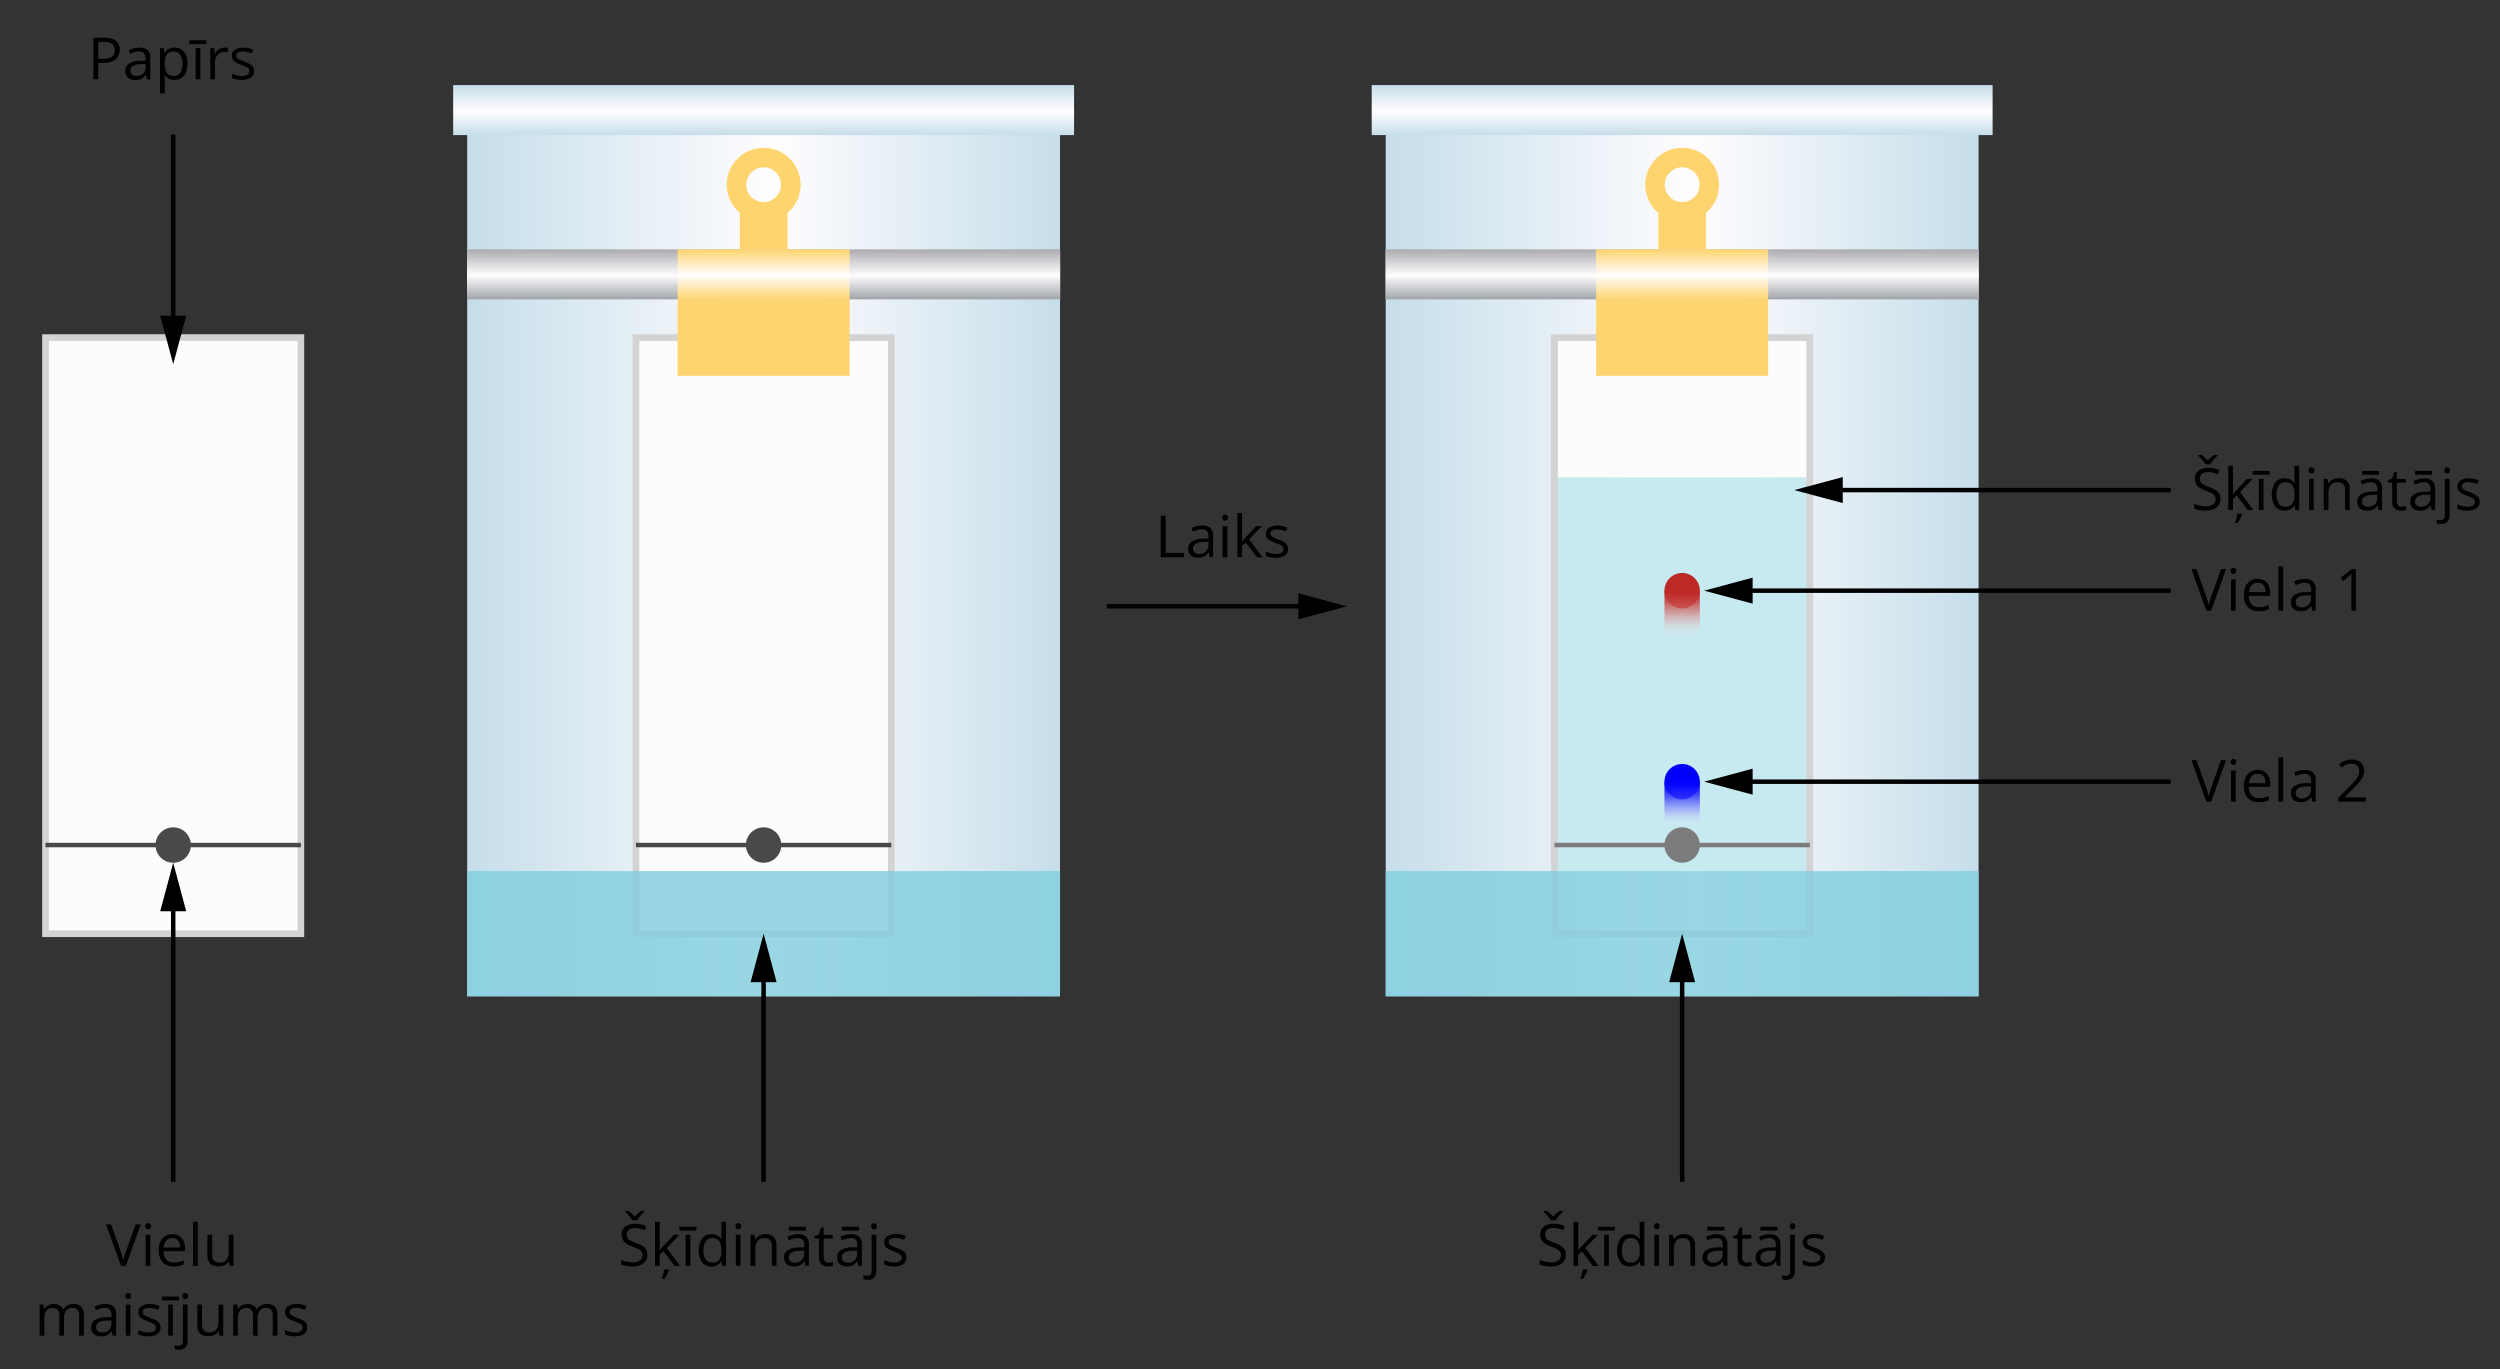 <svg xmlns="http://www.w3.org/2000/svg" xmlns:xlink="http://www.w3.org/1999/xlink" width="1825.866" height="1000" viewBox="0 0 1825.866 1000">
  <rect x="0" y="0" width="1825.866" height="1000" fill="#333333" stroke="none"/>
  <defs>
    <style>
      .a {
        fill: url(#a);
      }

      .b {
        fill: url(#b);
      }

      .c {
        fill: #fcfcfc;
      }

      .d {
        fill: url(#c);
      }

      .e {
        fill: url(#d);
      }

      .f, .n, .p, .v, .w {
        fill: none;
      }

      .f {
        stroke: #d3d3d3;
        stroke-width: 4.902px;
      }

      .f, .n, .p, .v {
        stroke-miterlimit: 10;
      }

      .g {
        fill: #80cddd;
        opacity: 0.8;
        isolation: isolate;
      }

      .h {
        fill: #fed46e;
      }

      .i {
        fill: url(#e);
      }

      .j {
        fill: url(#f);
      }

      .k {
        fill: url(#g);
      }

      .l {
        fill: #c7e9f0;
      }

      .m {
        fill: url(#h);
      }

      .n {
        stroke: #494949;
      }

      .n, .p, .v {
        stroke-width: 3.268px;
      }

      .o {
        fill: #494949;
      }

      .p {
        stroke: #7c7c7c;
      }

      .q {
        fill: #0001fb;
      }

      .r {
        fill: #bd2925;
      }

      .s {
        fill: #7c7c7c;
      }

      .t {
        fill: url(#i);
      }

      .u {
        fill: url(#j);
      }

      .v {
        stroke: #000;
      }
    </style>
    <linearGradient id="a" x1="341.209" y1="599.753" x2="774.183" y2="599.753" gradientTransform="matrix(1, 0, 0, -1, 0, 1002)" gradientUnits="userSpaceOnUse">
      <stop offset="0" stop-color="#c6deea"/>
      <stop offset="0.52" stop-color="#fffdff"/>
      <stop offset="1" stop-color="#c6deea"/>
    </linearGradient>
    <linearGradient id="b" x1="349.795" y1="1285.204" x2="386.315" y2="1285.204" gradientTransform="matrix(0, 1, 1, 0, -727.492, -287.638)" xlink:href="#a"/>
    <linearGradient id="c" x1="469.762" y1="1285.188" x2="506.282" y2="1285.188" gradientTransform="matrix(0, 1, 1, 0, -727.492, -287.638)" gradientUnits="userSpaceOnUse">
      <stop offset="0" stop-color="#ababaf"/>
      <stop offset="0.52" stop-color="#fffdff"/>
      <stop offset="1" stop-color="#a0a4a8"/>
    </linearGradient>
    <linearGradient id="d" x1="469.762" y1="1285.188" x2="506.282" y2="1285.188" gradientTransform="matrix(0, 1, 1, 0, -727.492, -287.638)" gradientUnits="userSpaceOnUse">
      <stop offset="0" stop-color="#fed46e"/>
      <stop offset="0.52" stop-color="#fffdff"/>
      <stop offset="1" stop-color="#fed46e"/>
    </linearGradient>
    <linearGradient id="e" x1="1012.059" y1="599.753" x2="1445.033" y2="599.753" xlink:href="#a"/>
    <linearGradient id="f" x1="349.779" y1="1956.054" x2="386.298" y2="1956.054" gradientTransform="matrix(0, 1, 1, 0, -727.492, -287.638)" xlink:href="#a"/>
    <linearGradient id="g" x1="469.752" y1="1956.038" x2="506.272" y2="1956.038" gradientTransform="matrix(0, 1, 1, 0, -727.492, -287.628)" xlink:href="#c"/>
    <linearGradient id="h" x1="469.752" y1="1956.038" x2="506.272" y2="1956.038" gradientTransform="matrix(0, 1, 1, 0, -727.492, -287.628)" xlink:href="#d"/>
    <linearGradient id="i" x1="1045.747" y1="957.516" x2="1079.145" y2="957.516" gradientTransform="matrix(0, 1, 1, 0, 271.038, -474.848)" gradientUnits="userSpaceOnUse">
      <stop offset="0" stop-color="#0001fb"/>
      <stop offset="0.09" stop-color="#0809fb" stop-opacity="0.97"/>
      <stop offset="0.22" stop-color="#1d1dfb" stop-opacity="0.89"/>
      <stop offset="0.38" stop-color="#3f40fc" stop-opacity="0.75"/>
      <stop offset="0.56" stop-color="#706ffd" stop-opacity="0.56"/>
      <stop offset="0.76" stop-color="#adacfe" stop-opacity="0.32"/>
      <stop offset="0.98" stop-color="#f7f5ff" stop-opacity="0.03"/>
      <stop offset="1" stop-color="#fffdff" stop-opacity="0"/>
    </linearGradient>
    <linearGradient id="j" x1="906.237" y1="957.516" x2="939.636" y2="957.516" gradientTransform="matrix(0, 1, 1, 0, 271.038, -474.848)" gradientUnits="userSpaceOnUse">
      <stop offset="0" stop-color="#bd2925"/>
      <stop offset="0.11" stop-color="#c0312e" stop-opacity="0.96"/>
      <stop offset="0.27" stop-color="#c74946" stop-opacity="0.85"/>
      <stop offset="0.46" stop-color="#d36f6d" stop-opacity="0.67"/>
      <stop offset="0.69" stop-color="#e3a4a4" stop-opacity="0.42"/>
      <stop offset="0.93" stop-color="#f8e7e9" stop-opacity="0.1"/>
      <stop offset="1" stop-color="#fffdff" stop-opacity="0"/>
    </linearGradient>
  </defs>
  <title>YCUZD_230920_5537_hromatogrāfijaAsset 1</title>
  <g>
    <rect class="a" x="341.209" y="76.846" width="432.974" height="650.801"/>
    <rect class="b" x="330.98" y="62.157" width="453.464" height="36.52"/>
    <rect class="c" x="464.461" y="246.569" width="186.487" height="435.359"/>
    <rect class="d" x="341.062" y="182.124" width="433.268" height="36.52"/>
    <rect class="e" x="494.886" y="182.124" width="125.621" height="36.52"/>
    <rect class="f" x="464.461" y="246.569" width="186.487" height="435.359"/>
    <rect class="g" x="341.209" y="636.193" width="432.974" height="91.471"/>
    <rect class="h" x="494.886" y="218.66" width="125.621" height="55.833"/>
    <path class="h" d="M557.7,107.958a26.944,26.944,0,0,0-17.369,47.532v26.634h34.836V155.49a26.944,26.944,0,0,0-17.385-47.532Zm0,39.64a12.7,12.7,0,1,1,12.7-12.7h0A12.7,12.7,0,0,1,557.7,147.6Z"/>
    <rect class="i" x="1012.059" y="76.846" width="432.974" height="650.801"/>
    <rect class="j" x="1001.83" y="62.141" width="453.464" height="36.52"/>
    <rect class="c" x="1135.294" y="246.569" width="186.487" height="102.157"/>
    <rect class="k" x="1011.912" y="182.124" width="433.268" height="36.52"/>
    <rect class="l" x="1135.294" y="348.725" width="186.487" height="287.467"/>
    <rect class="m" x="1165.735" y="182.124" width="125.621" height="36.52"/>
    <rect class="f" x="1135.294" y="246.569" width="186.487" height="435.359"/>
    <rect class="g" x="1012.059" y="636.193" width="432.974" height="91.471"/>
    <rect class="h" x="1165.735" y="218.66" width="125.621" height="55.833"/>
    <path class="h" d="M1228.546,107.958a26.944,26.944,0,0,0-17.37,47.532v26.634h34.739V155.49a26.928,26.928,0,0,0-17.369-47.532Zm0,39.64a12.7,12.7,0,1,1,12.7-12.7,12.7,12.7,0,0,1-12.7,12.7Z"/>
    <line class="n" x1="464.461" y1="617.173" x2="650.948" y2="617.173"/>
    <circle class="o" cx="557.696" cy="617.173" r="12.925"/>
    <rect class="c" x="33.252" y="246.569" width="186.487" height="435.359"/>
    <rect class="f" x="33.252" y="246.569" width="186.487" height="435.359"/>
    <line class="n" x1="33.252" y1="617.173" x2="219.755" y2="617.173"/>
    <circle class="o" cx="126.503" cy="617.173" r="12.925"/>
    <line class="p" x1="1135.294" y1="617.173" x2="1321.797" y2="617.173"/>
    <circle class="q" cx="1228.546" cy="570.899" r="12.925"/>
    <circle class="r" cx="1228.546" cy="431.389" r="12.925"/>
    <circle class="s" cx="1228.546" cy="617.173" r="12.925"/>
    <rect class="t" x="1215.637" y="570.899" width="25.833" height="33.399"/>
    <rect class="u" x="1215.637" y="431.389" width="25.833" height="33.399"/>
    <g>
      <line class="v" x1="126.503" y1="863.137" x2="126.503" y2="659.052"/>
      <polygon points="135.997 665.523 126.503 630.098 117.01 665.523 135.997 665.523"/>
    </g>
    <g>
      <line class="v" x1="557.696" y1="863.137" x2="557.696" y2="710.866"/>
      <polygon points="567.19 717.353 557.696 681.912 548.203 717.353 567.19 717.353"/>
    </g>
    <g>
      <line class="v" x1="126.503" y1="98.252" x2="126.503" y2="237.042"/>
      <polygon points="117.01 230.572 126.503 265.997 135.997 230.572 117.01 230.572"/>
    </g>
    <g>
      <line class="v" x1="808.382" y1="442.81" x2="954.739" y2="442.81"/>
      <polygon points="948.268 452.304 983.693 442.81 948.268 433.317 948.268 452.304"/>
    </g>
    <g>
      <line class="v" x1="1228.546" y1="863.137" x2="1228.546" y2="710.866"/>
      <polygon points="1238.039 717.353 1228.546 681.912 1219.052 717.353 1238.039 717.353"/>
    </g>
    <g>
      <line class="v" x1="1585.327" y1="357.925" x2="1339.379" y2="357.925"/>
      <polygon points="1345.85 348.431 1310.425 357.925 1345.85 367.418 1345.85 348.431"/>
    </g>
    <g>
      <path d="M102.778,894.216,91.9,924.542H88.35l-10.9-30.326h3.693l7.091,19.967c.278.817.54,1.634.768,2.3s.441,1.438.621,2.124.327,1.324.474,1.961c.131-.637.294-1.291.474-1.977s.392-1.389.621-2.141.506-1.5.784-2.32l7.059-19.918Z"/>
      <path d="M108.186,893.3a2.074,2.074,0,0,1,1.455.555,2.7,2.7,0,0,1,0,3.4,2.1,2.1,0,0,1-1.455.572,2.06,2.06,0,0,1-1.487-.572,2.747,2.747,0,0,1,0-3.4A2.043,2.043,0,0,1,108.186,893.3Zm1.634,8.513v22.728h-3.431V901.814Z"/>
      <path d="M125.9,901.389a9.144,9.144,0,0,1,4.9,1.291,8.324,8.324,0,0,1,3.268,3.6,12.434,12.434,0,0,1,1.094,5.408v2.141H119.444a8.862,8.862,0,0,0,1.994,6.111,7.011,7.011,0,0,0,5.425,2.091,16.8,16.8,0,0,0,3.856-.457,21.5,21.5,0,0,0,3.448-1.161v3.023a17.111,17.111,0,0,1-3.415,1.128,20.517,20.517,0,0,1-4,.343,11.582,11.582,0,0,1-5.7-1.34,9.064,9.064,0,0,1-3.791-3.922,13.636,13.636,0,0,1-1.34-6.356,15.246,15.246,0,0,1,1.226-6.356,9.439,9.439,0,0,1,3.48-4.134A9.609,9.609,0,0,1,125.9,901.389Zm0,2.827a5.688,5.688,0,0,0-4.4,1.8,8.446,8.446,0,0,0-1.944,5.049h11.977a10,10,0,0,0-.637-3.578,5.179,5.179,0,0,0-1.814-2.4,5.4,5.4,0,0,0-3.268-.866Z"/>
      <path d="M144.461,924.542H141V892.271h3.464Z"/>
      <path d="M170.49,901.814v22.728h-2.81l-.507-3.268h-.18a6.531,6.531,0,0,1-1.83,1.994,8.373,8.373,0,0,1-2.516,1.225,10.944,10.944,0,0,1-2.974.392,10.294,10.294,0,0,1-4.526-.866,5.783,5.783,0,0,1-2.745-2.7,10.316,10.316,0,0,1-.931-4.656V901.781h3.48v14.706a6.1,6.1,0,0,0,1.291,4.232,5.015,5.015,0,0,0,3.921,1.4,7.446,7.446,0,0,0,4.036-.948,5.489,5.489,0,0,0,2.174-2.81,13.712,13.712,0,0,0,.653-4.559V901.846Z"/>
      <path d="M53.627,952.369a7.551,7.551,0,0,1,5.654,1.961,8.773,8.773,0,0,1,1.912,6.291V975.49h-3.4V960.784a6.192,6.192,0,0,0-1.193-4.15,4.447,4.447,0,0,0-3.545-1.373,5.72,5.72,0,0,0-4.788,1.912,8.972,8.972,0,0,0-1.487,5.621v12.7H43.35V960.784a7.94,7.94,0,0,0-.523-3.072,3.84,3.84,0,0,0-1.634-1.846,5.108,5.108,0,0,0-2.631-.605,6.376,6.376,0,0,0-3.644.932,5.23,5.23,0,0,0-1.977,2.761,14.443,14.443,0,0,0-.6,4.526v12.01h-3.4v-22.7h2.778l.523,3.268h.179a6.783,6.783,0,0,1,1.732-1.993,6.978,6.978,0,0,1,2.321-1.209,8.713,8.713,0,0,1,2.728-.425,8.955,8.955,0,0,1,4.347.964A5.591,5.591,0,0,1,46.1,956.34h.18a7.18,7.18,0,0,1,3.071-2.941A9.623,9.623,0,0,1,53.627,952.369Z"/>
      <path d="M76.8,952.418a8.712,8.712,0,0,1,6.046,1.814,7.663,7.663,0,0,1,1.961,5.833V975.49H82.271l-.67-3.268h-.163a11.656,11.656,0,0,1-1.994,2.092,7.092,7.092,0,0,1-2.385,1.258,11.042,11.042,0,0,1-3.268.425,9.089,9.089,0,0,1-3.693-.719,5.7,5.7,0,0,1-2.516-2.206,6.846,6.846,0,0,1-.932-3.726,5.934,5.934,0,0,1,2.631-5.294,15.659,15.659,0,0,1,8.17-1.993l3.922-.163v-1.389a5.491,5.491,0,0,0-1.275-4.134,5.017,5.017,0,0,0-3.562-1.177,10.656,10.656,0,0,0-3.4.523,24.7,24.7,0,0,0-3.072,1.209L69,954.314a19.622,19.622,0,0,1,3.53-1.34A15.319,15.319,0,0,1,76.8,952.418Zm4.608,11.9-3.464.147a11.748,11.748,0,0,0-6,1.389,3.99,3.99,0,0,0-1.683,3.464,3.465,3.465,0,0,0,1.177,2.892,4.9,4.9,0,0,0,3.137.931,7.216,7.216,0,0,0,4.9-1.634,6.29,6.29,0,0,0,1.928-5.032Z"/>
      <path d="M93.644,944.281a2.077,2.077,0,0,1,1.454.556,2.157,2.157,0,0,1,.621,1.634,2.221,2.221,0,0,1-.621,1.715,2.158,2.158,0,0,1-1.454.556,2.121,2.121,0,0,1-1.487-.556,2.268,2.268,0,0,1-.588-1.715,2.2,2.2,0,0,1,.588-1.634A2.043,2.043,0,0,1,93.644,944.281Zm1.634,8.513v22.7H91.846v-22.7Z"/>
      <path d="M117.3,969.3a5.929,5.929,0,0,1-1.095,3.661,6.536,6.536,0,0,1-3.1,2.238,14.078,14.078,0,0,1-4.9.735,19.182,19.182,0,0,1-4.134-.375,11.682,11.682,0,0,1-3.04-1.046v-3.17a21.669,21.669,0,0,0,3.268,1.242,13.888,13.888,0,0,0,3.938.555,7.419,7.419,0,0,0,4.265-.947,3.006,3.006,0,0,0,1.34-2.6,2.665,2.665,0,0,0-.539-1.634,5.1,5.1,0,0,0-1.765-1.389,26.009,26.009,0,0,0-3.448-1.487,34.271,34.271,0,0,1-3.758-1.634,6.734,6.734,0,0,1-2.451-1.994,5.129,5.129,0,0,1-.866-3.071,5,5,0,0,1,2.337-4.429,10.917,10.917,0,0,1,6.127-1.552,17.117,17.117,0,0,1,3.856.409,17.825,17.825,0,0,1,3.268,1.094l-1.16,2.745a22.585,22.585,0,0,0-3.023-1.013,12.771,12.771,0,0,0-3.268-.408,7.036,7.036,0,0,0-3.66.784,2.418,2.418,0,0,0-1.274,2.157,2.6,2.6,0,0,0,.588,1.748,5.424,5.424,0,0,0,1.895,1.275c.883.408,2.027.882,3.448,1.421a28.882,28.882,0,0,1,3.693,1.634,6.971,6.971,0,0,1,2.4,2.043A5.228,5.228,0,0,1,117.3,969.3Z"/>
      <path d="M130.719,946.961v2.778H118.3v-2.778Zm-4.428,28.529h-3.448v-22.7h3.448Z"/>
      <path d="M130.833,985.735a10.025,10.025,0,0,1-1.846-.163,10.341,10.341,0,0,1-1.373-.359V982.4a8.9,8.9,0,0,0,1.308.327,8.314,8.314,0,0,0,1.487.114,3.267,3.267,0,0,0,2.287-.784,3.742,3.742,0,0,0,.866-2.859V952.794h3.448v26.324a8.635,8.635,0,0,1-.654,3.545,4.9,4.9,0,0,1-2.042,2.272A6.956,6.956,0,0,1,130.833,985.735Zm2.419-39.215a2.153,2.153,0,0,1,.6-1.634,2.046,2.046,0,0,1,1.471-.556,2.087,2.087,0,0,1,1.47.556,2.154,2.154,0,0,1,.6,1.634,2.223,2.223,0,0,1-.6,1.715,2.155,2.155,0,0,1-1.47.556,2.109,2.109,0,0,1-1.471-.556,2.223,2.223,0,0,1-.6-1.7Z"/>
      <path d="M163.072,952.794v22.7h-2.827l-.49-3.268h-.2a6.543,6.543,0,0,1-1.83,1.994,8.166,8.166,0,0,1-2.5,1.274,10.989,10.989,0,0,1-2.974.392,10.411,10.411,0,0,1-4.526-.866,5.927,5.927,0,0,1-2.745-2.7,10.314,10.314,0,0,1-.915-4.689V952.745h3.48v14.706a6.012,6.012,0,0,0,1.291,4.232,4.981,4.981,0,0,0,3.905,1.4,7.42,7.42,0,0,0,4.036-.948,5.319,5.319,0,0,0,2.173-2.81,13.694,13.694,0,0,0,.67-4.559V952.81Z"/>
      <path d="M195.033,952.369a7.583,7.583,0,0,1,5.67,1.961,8.772,8.772,0,0,1,1.911,6.291V975.49h-3.4V960.784a6.192,6.192,0,0,0-1.193-4.15,4.414,4.414,0,0,0-3.53-1.373,5.668,5.668,0,0,0-4.787,1.912,8.965,8.965,0,0,0-1.5,5.621v12.7h-3.415V960.784a7.615,7.615,0,0,0-.54-3.072,3.72,3.72,0,0,0-1.634-1.846,5.2,5.2,0,0,0-2.647-.605,6.352,6.352,0,0,0-3.627.932,5.141,5.141,0,0,0-1.977,2.761,14.391,14.391,0,0,0-.621,4.526v12.01h-3.448v-22.7H173.2l.522,3.268h.2a6.968,6.968,0,0,1,1.634-1.993,7.135,7.135,0,0,1,2.32-1.209,8.819,8.819,0,0,1,2.745-.425,9,9,0,0,1,4.346.964,5.617,5.617,0,0,1,2.533,2.941h.2a7.028,7.028,0,0,1,3.072-2.941A9.507,9.507,0,0,1,195.033,952.369Z"/>
      <path d="M224.379,969.3a6.036,6.036,0,0,1-1.078,3.661,6.544,6.544,0,0,1-3.121,2.238,14.1,14.1,0,0,1-4.821.735,19.032,19.032,0,0,1-4.117-.375,11.56,11.56,0,0,1-3.056-1.046v-3.17a22.3,22.3,0,0,0,3.268,1.242,13.96,13.96,0,0,0,3.938.555,7.48,7.48,0,0,0,4.281-.947,3.041,3.041,0,0,0,1.324-2.6,2.766,2.766,0,0,0-.523-1.634,5.328,5.328,0,0,0-1.781-1.389,26.066,26.066,0,0,0-3.448-1.487,37.226,37.226,0,0,1-3.758-1.634,6.726,6.726,0,0,1-2.451-1.994,5.129,5.129,0,0,1-.866-3.071,5,5,0,0,1,2.337-4.429,10.987,10.987,0,0,1,6.127-1.552,17,17,0,0,1,3.856.409,17.854,17.854,0,0,1,3.35,1.094l-1.16,2.745a23.25,23.25,0,0,0-3.007-1.013,12.9,12.9,0,0,0-3.268-.408,7.036,7.036,0,0,0-3.66.784,2.418,2.418,0,0,0-1.274,2.157,2.525,2.525,0,0,0,.6,1.748,5.3,5.3,0,0,0,1.9,1.275q1.29.621,3.431,1.421a27.951,27.951,0,0,1,3.693,1.634,6.825,6.825,0,0,1,2.4,2.043A5.233,5.233,0,0,1,224.379,969.3Z"/>
    </g>
    <g>
      <path d="M76.127,27.582q5.883,0,8.579,2.287a8.167,8.167,0,0,1,2.712,6.536,10.428,10.428,0,0,1-.637,3.66,7.747,7.747,0,0,1-2.042,3.056,9.8,9.8,0,0,1-3.71,2.075,17.981,17.981,0,0,1-5.6.752H71.732V57.876H68.2V27.582ZM75.8,30.588H71.732v12.37H75a16.371,16.371,0,0,0,4.9-.621,5.56,5.56,0,0,0,2.925-2.027,6.531,6.531,0,0,0,.964-3.725,5.344,5.344,0,0,0-1.928-4.51A9.939,9.939,0,0,0,75.8,30.588Z"/>
      <path d="M101.748,34.8a8.562,8.562,0,0,1,6.095,1.83,7.553,7.553,0,0,1,1.912,5.85V57.941h-2.516l-.654-3.268h-.163a12.756,12.756,0,0,1-1.994,2.075,7.2,7.2,0,0,1-2.4,1.275,11.456,11.456,0,0,1-3.268.425,8.785,8.785,0,0,1-3.676-.736,5.594,5.594,0,0,1-2.533-2.189A6.915,6.915,0,0,1,91.5,51.667a5.948,5.948,0,0,1,2.7-5.229,15.754,15.754,0,0,1,8.17-1.994l3.922-.163V42.892a5.445,5.445,0,0,0-1.258-4.117,5,5,0,0,0-3.464-1.193,11.2,11.2,0,0,0-3.415.523,23.047,23.047,0,0,0-3.072,1.225l-1.046-2.614a18.749,18.749,0,0,1,3.529-1.357A15.24,15.24,0,0,1,101.748,34.8Zm4.608,11.912-3.415.147a11.531,11.531,0,0,0-6,1.389A3.987,3.987,0,0,0,95.2,51.716a3.416,3.416,0,0,0,1.209,2.876,4.9,4.9,0,0,0,3.121.931,7.256,7.256,0,0,0,4.9-1.634,6.34,6.34,0,0,0,1.928-5.033Z"/>
      <path d="M127.533,34.755a8.529,8.529,0,0,1,6.781,2.925,13.2,13.2,0,0,1,2.532,8.807,16.189,16.189,0,0,1-1.16,6.536,8.688,8.688,0,0,1-3.268,3.987,9,9,0,0,1-4.9,1.356,9.382,9.382,0,0,1-3.17-.49,7.391,7.391,0,0,1-2.353-1.275,8.2,8.2,0,0,1-1.634-1.764h-.245c0,.539.1,1.192.147,1.944s.1,1.422.1,1.994v9.33h-3.513V35.18h2.844l.457,3.366h.163a9,9,0,0,1,1.634-1.912,6.977,6.977,0,0,1,2.337-1.356A9.32,9.32,0,0,1,127.533,34.755Zm-.605,2.908a7.1,7.1,0,0,0-3.807.915,5.2,5.2,0,0,0-2.108,2.729,14.225,14.225,0,0,0-.7,4.559v.654a16.353,16.353,0,0,0,.638,4.9,5.635,5.635,0,0,0,2.091,3.022,6.731,6.731,0,0,0,3.938,1.03,5.5,5.5,0,0,0,3.53-1.128A6.858,6.858,0,0,0,132.6,51.16a14.341,14.341,0,0,0,.7-4.706,11.442,11.442,0,0,0-1.634-6.389A5.363,5.363,0,0,0,126.928,37.663Z"/>
      <path d="M150.768,29.412V32.19H138.333V29.412Zm-4.477,28.5h-3.448V35.18h3.448Z"/>
      <path d="M163.889,34.755a8.657,8.657,0,0,1,1.438.082,11.375,11.375,0,0,1,1.323.2l-.425,3.268a8.83,8.83,0,0,0-1.241-.229,9.152,9.152,0,0,0-1.291-.1,6.21,6.21,0,0,0-4.706,2.14,7.221,7.221,0,0,0-1.438,2.37,9.409,9.409,0,0,0-.523,3.268V57.941H153.6V35.18h2.859l.409,4.183h.147a11.774,11.774,0,0,1,1.634-2.3,7.549,7.549,0,0,1,2.32-1.634A6.619,6.619,0,0,1,163.889,34.755Z"/>
      <path d="M185.637,51.683a5.928,5.928,0,0,1-1.095,3.66,6.429,6.429,0,0,1-3.1,2.239,14.155,14.155,0,0,1-4.9.751,20.123,20.123,0,0,1-4.134-.375,12,12,0,0,1-3.056-1.063v-3.17a20.769,20.769,0,0,0,3.268,1.242,13.925,13.925,0,0,0,3.938.556,7.419,7.419,0,0,0,4.265-.948,3.056,3.056,0,0,0,1.34-2.6,2.7,2.7,0,0,0-.539-1.634,5.474,5.474,0,0,0-1.765-1.389,28.551,28.551,0,0,0-3.448-1.487,32.732,32.732,0,0,1-3.774-1.634A6.813,6.813,0,0,1,170.2,43.84a5.1,5.1,0,0,1-.866-3.072,5,5,0,0,1,2.337-4.428,10.9,10.9,0,0,1,6.127-1.552,17.893,17.893,0,0,1,3.84.408,18.267,18.267,0,0,1,3.268,1.095l-1.16,2.761a18.523,18.523,0,0,0-3.007-1.013,12.782,12.782,0,0,0-3.268-.425,7.047,7.047,0,0,0-3.66.785,2.448,2.448,0,0,0-1.274,2.157,2.563,2.563,0,0,0,.588,1.748,5.7,5.7,0,0,0,1.895,1.291c.883.392,2.027.866,3.448,1.405a29.647,29.647,0,0,1,3.693,1.634,6.891,6.891,0,0,1,2.4,2.026A5.227,5.227,0,0,1,185.637,51.683Z"/>
    </g>
    <g>
      <path d="M472.745,916.471a7.7,7.7,0,0,1-1.34,4.591,8.165,8.165,0,0,1-3.742,2.892,14.684,14.684,0,0,1-5.67,1,29.493,29.493,0,0,1-3.268-.163,22.162,22.162,0,0,1-2.826-.474,12.113,12.113,0,0,1-2.255-.768v-3.382a26.842,26.842,0,0,0,3.791,1.192,20.016,20.016,0,0,0,4.689.556,10.657,10.657,0,0,0,3.856-.621,5.024,5.024,0,0,0,2.4-1.765,4.667,4.667,0,0,0,.817-2.761,4.584,4.584,0,0,0-.686-2.6,6.049,6.049,0,0,0-2.271-1.912,31.911,31.911,0,0,0-4.314-1.846,21.593,21.593,0,0,1-3.415-1.5,10.433,10.433,0,0,1-2.467-1.846,7.269,7.269,0,0,1-1.5-2.418,9.13,9.13,0,0,1-.506-3.121,6.938,6.938,0,0,1,1.242-4.167,7.758,7.758,0,0,1,3.415-2.647,12.752,12.752,0,0,1,5.032-.931,20.443,20.443,0,0,1,4.494.457,21.042,21.042,0,0,1,3.791,1.226l-1.111,3.023a22.563,22.563,0,0,0-3.464-1.128,15.431,15.431,0,0,0-3.791-.457,8.167,8.167,0,0,0-3.268.571,4.432,4.432,0,0,0-2.043,1.634,4.248,4.248,0,0,0-.7,2.468,4.9,4.9,0,0,0,.67,2.663,5.609,5.609,0,0,0,2.156,1.863,26.887,26.887,0,0,0,3.922,1.634,27.135,27.135,0,0,1,4.542,2.075,7.722,7.722,0,0,1,2.844,2.647A7.368,7.368,0,0,1,472.745,916.471ZM461.8,891.193a15.587,15.587,0,0,0-1.47-2.108c-.637-.752-1.275-1.5-1.945-2.238s-1.258-1.389-1.781-1.929V884.4h2.37a23.682,23.682,0,0,1,2.32,1.846,28.405,28.405,0,0,1,2.222,2.222c.752-.768,1.52-1.519,2.3-2.222a21.86,21.86,0,0,1,2.3-1.846h2.467v.522c-.539.54-1.16,1.177-1.846,1.929s-1.356,1.486-1.977,2.238a14.108,14.108,0,0,0-1.455,2.108Z"/>
      <path d="M481.83,892.271v18.775a13.836,13.836,0,0,1-.1,2.108h.147l1.275-1.634a14.988,14.988,0,0,1,1.421-1.634l7.549-8.04h4.036l-9.232,9.674,9.8,13.071h-4.15l-8.023-10.768-2.762,2.533v8.17h-3.415V892.271Zm6.732,34.869v.344a14.5,14.5,0,0,1-.719,1.977,26.187,26.187,0,0,1-1.16,2.353,17.057,17.057,0,0,1-1.422,2.124h-1.9v-.49a19.307,19.307,0,0,0,.686-1.847c.229-.751.458-1.536.67-2.336a17.647,17.647,0,0,0,.409-2.124Z"/>
      <path d="M508.66,895.98v2.713H496.225v-2.778Zm-4.493,28.562h-3.432V901.814h3.432Z"/>
      <path d="M519.608,924.951a8.53,8.53,0,0,1-6.83-2.941,16.535,16.535,0,0,1,0-17.615,8.543,8.543,0,0,1,6.846-3.006,9.6,9.6,0,0,1,3.154.474,7.628,7.628,0,0,1,3.954,3.088h.261c0-.425-.114-1.013-.179-1.748a16.75,16.75,0,0,1,0-1.831v-9.1h3.447v32.271h-2.777l-.523-3.268h-.147a8.154,8.154,0,0,1-1.634,1.847,7.305,7.305,0,0,1-2.353,1.307A9.43,9.43,0,0,1,519.608,924.951Zm.539-2.859a5.965,5.965,0,0,0,5.163-2.076,10.34,10.34,0,0,0,1.52-6.16v-.621a12.768,12.768,0,0,0-1.438-6.65,5.687,5.687,0,0,0-5.245-2.337,5.3,5.3,0,0,0-4.755,2.451,12.152,12.152,0,0,0-1.634,6.634,11.342,11.342,0,0,0,1.634,6.536,5.345,5.345,0,0,0,4.69,2.223Z"/>
      <path d="M539.216,893.3a2.072,2.072,0,0,1,1.454.555,2.631,2.631,0,0,1,0,3.4,2.1,2.1,0,0,1-1.454.572,2.059,2.059,0,0,1-1.487-.572,2.745,2.745,0,0,1,0-3.4A2.04,2.04,0,0,1,539.216,893.3Zm1.634,8.513v22.728h-3.432V901.814Z"/>
      <path d="M558.938,901.389a8.562,8.562,0,0,1,6.111,1.977,8.448,8.448,0,0,1,2.075,6.356v14.821h-3.4V909.951a6.111,6.111,0,0,0-1.29-4.248,5.176,5.176,0,0,0-3.971-1.4,6.058,6.058,0,0,0-5.31,2.14,10.467,10.467,0,0,0-1.536,6.193v11.912H548.17V901.814h2.778l.523,3.268h.179a7.289,7.289,0,0,1,1.847-2.026,8.406,8.406,0,0,1,2.516-1.242A10.128,10.128,0,0,1,558.938,901.389Z"/>
      <path d="M582.729,901.438a8.643,8.643,0,0,1,6.029,1.814,7.614,7.614,0,0,1,1.977,5.833v15.457h-2.5l-.653-3.366h-.164a12.224,12.224,0,0,1-1.993,2.092,7.19,7.19,0,0,1-2.4,1.258,10.881,10.881,0,0,1-3.268.425,9.051,9.051,0,0,1-3.677-.719,5.826,5.826,0,0,1-2.532-2.206,6.986,6.986,0,0,1-.915-3.725,5.931,5.931,0,0,1,2.7-5.229,15.586,15.586,0,0,1,8.17-1.993l3.921-.164v-1.389a5.487,5.487,0,0,0-1.258-4.134,5.032,5.032,0,0,0-3.562-1.176,10.758,10.758,0,0,0-3.415.523,24.172,24.172,0,0,0-3.056,1.209l-1.062-2.614a18.656,18.656,0,0,1,3.53-1.34A15.238,15.238,0,0,1,582.729,901.438Zm4.608,11.895-3.464.147a11.706,11.706,0,0,0-6,1.389,4,4,0,0,0-1.749,3.464,3.437,3.437,0,0,0,1.193,2.893,4.9,4.9,0,0,0,3.121.931,7.256,7.256,0,0,0,4.9-1.634,6.291,6.291,0,0,0,1.928-5.033Zm1.241-17.353v2.713H576.16v-2.778Z"/>
      <path d="M605.18,922.14a10.482,10.482,0,0,0,1.732-.147,7.205,7.205,0,0,0,1.454-.359v2.68a7.294,7.294,0,0,1-1.634.457,11.452,11.452,0,0,1-2.091.18,8.43,8.43,0,0,1-3.268-.621,4.974,4.974,0,0,1-2.353-2.157,8.34,8.34,0,0,1-.883-4.183V904.51h-3.268v-1.634l3.268-1.356,1.373-4.9h2.075V901.9h6.65v2.7h-6.65v13.366a4.557,4.557,0,0,0,.98,3.268A3.432,3.432,0,0,0,605.18,922.14Z"/>
      <path d="M621.487,901.438a8.659,8.659,0,0,1,6.029,1.814,7.661,7.661,0,0,1,1.977,5.833v15.457h-2.516l-.67-3.366h-.163a11.687,11.687,0,0,1-1.961,2.027,7.087,7.087,0,0,1-2.386,1.258,11.034,11.034,0,0,1-3.268.425,8.96,8.96,0,0,1-3.676-.719,5.66,5.66,0,0,1-2.533-2.206,6.854,6.854,0,0,1-.931-3.726,5.929,5.929,0,0,1,2.7-5.228,15.651,15.651,0,0,1,8.17-1.994l3.921-.163v-1.389a5.488,5.488,0,0,0-1.274-4.134,5.019,5.019,0,0,0-3.562-1.177,10.656,10.656,0,0,0-3.4.523,24.7,24.7,0,0,0-3.072,1.209l-1.062-2.614a19.622,19.622,0,0,1,3.53-1.34A15.323,15.323,0,0,1,621.487,901.438Zm4.591,11.895-3.464.147a11.788,11.788,0,0,0-6,1.389,3.987,3.987,0,0,0-1.732,3.464,3.462,3.462,0,0,0,1.176,2.893,4.906,4.906,0,0,0,3.137.931,7.226,7.226,0,0,0,4.9-1.634,6.291,6.291,0,0,0,1.928-5.033Zm1.259-17.353v2.713H614.9v-2.778Z"/>
      <path d="M633.84,934.755a10.131,10.131,0,0,1-1.847-.163,10.486,10.486,0,0,1-1.372-.36v-2.859a9.6,9.6,0,0,0,1.307.326,8.414,8.414,0,0,0,1.5.115,3.268,3.268,0,0,0,2.272-.785,3.742,3.742,0,0,0,.882-2.859V901.814h3.431v26.291a8.634,8.634,0,0,1-.653,3.545,4.771,4.771,0,0,1-2.043,2.272A6.868,6.868,0,0,1,633.84,934.755Zm2.434-39.216a2.207,2.207,0,0,1,.589-1.634,2.04,2.04,0,0,1,1.487-.555,2.072,2.072,0,0,1,1.454.555,2.631,2.631,0,0,1,0,3.4,2.1,2.1,0,0,1-1.454.572,2.063,2.063,0,0,1-1.487-.572,2.209,2.209,0,0,1-.589-1.748Z"/>
      <path d="M662.01,918.3a6.027,6.027,0,0,1-1.079,3.66,6.526,6.526,0,0,1-3.121,2.238,14.094,14.094,0,0,1-4.82.736,19.252,19.252,0,0,1-4.134-.376,11.614,11.614,0,0,1-3.039-1.046v-3.268a19.9,19.9,0,0,0,3.268,1.258,13.987,13.987,0,0,0,3.938.556,7.517,7.517,0,0,0,4.281-.948,3.036,3.036,0,0,0,1.323-2.6,2.661,2.661,0,0,0-.539-1.634,5.1,5.1,0,0,0-1.764-1.389A26.391,26.391,0,0,0,652.876,914a33.81,33.81,0,0,1-3.758-1.634,6.723,6.723,0,0,1-2.451-1.993,5.126,5.126,0,0,1-.866-3.072,5,5,0,0,1,2.336-4.428,10.916,10.916,0,0,1,6.128-1.634,17.065,17.065,0,0,1,3.856.408,17.93,17.93,0,0,1,3.35,1.1l-1.161,2.745a23.185,23.185,0,0,0-3.006-1.013,12.962,12.962,0,0,0-3.268-.408,7.036,7.036,0,0,0-3.66.784,2.421,2.421,0,0,0-1.275,2.157,2.6,2.6,0,0,0,.589,1.748,5.438,5.438,0,0,0,1.895,1.275c.882.408,2.026.882,3.448,1.421a29.006,29.006,0,0,1,3.693,1.634,6.813,6.813,0,0,1,2.4,2.043A5.194,5.194,0,0,1,662.01,918.3Z"/>
    </g>
    <g>
      <path d="M847.745,406.977V376.65h3.562v27.174h13.464v3.153Z"/>
      <path d="M877.892,383.856a8.677,8.677,0,0,1,6.095,1.765,7.663,7.663,0,0,1,1.961,5.833v15.458h-2.5l-.67-3.366h-.164a12.216,12.216,0,0,1-1.993,2.091,7.069,7.069,0,0,1-2.386,1.258,11.563,11.563,0,0,1-3.268.425,8.928,8.928,0,0,1-3.676-.719,5.654,5.654,0,0,1-2.533-2.206,6.851,6.851,0,0,1-.931-3.725,5.931,5.931,0,0,1,2.7-5.229,15.657,15.657,0,0,1,8.17-1.993l3.922-.164V391.9a5.463,5.463,0,0,0-1.275-4.134,5.018,5.018,0,0,0-3.562-1.176,11.13,11.13,0,0,0-3.4.506,22.3,22.3,0,0,0-3.072,1.226l-1.062-2.614a19.547,19.547,0,0,1,3.53-1.34A15.292,15.292,0,0,1,877.892,383.856Zm4.608,11.912-3.464.147a11.748,11.748,0,0,0-6,1.389,3.987,3.987,0,0,0-1.732,3.464,3.483,3.483,0,0,0,1.242,2.827,4.906,4.906,0,0,0,3.137.931,7.3,7.3,0,0,0,4.9-1.634,6.338,6.338,0,0,0,1.928-5.049Z"/>
      <path d="M894.771,375.817a2.142,2.142,0,0,1,1.454.539,2.22,2.22,0,0,1,.621,1.716,2.189,2.189,0,0,1-.621,1.634,2.092,2.092,0,0,1-1.454.572,2.064,2.064,0,0,1-1.487-.572,2.236,2.236,0,0,1-.588-1.634,2.27,2.27,0,0,1,.588-1.716A2.108,2.108,0,0,1,894.771,375.817Zm1.634,8.5v22.745h-3.431V384.232Z"/>
      <path d="M907.14,374.69v18.79a11.9,11.9,0,0,1-.114,2.108h.147l1.275-1.634a20.272,20.272,0,0,1,1.421-1.634l7.549-8.055h4.053l-9.151,9.706,9.8,13.071h-4.15l-8.039-10.767-2.795,2.418v8.17h-3.415V374.69Z"/>
      <path d="M940.752,400.752a6.069,6.069,0,0,1-1.079,3.66,6.532,6.532,0,0,1-3.121,2.222,13.716,13.716,0,0,1-4.82.752,20.342,20.342,0,0,1-4.134-.376,11.664,11.664,0,0,1-3.039-1.062v-3.17a18.7,18.7,0,0,0,3.268,1.242,13.956,13.956,0,0,0,3.938.572,7.4,7.4,0,0,0,4.264-.965,3.005,3.005,0,0,0,1.34-2.581,2.659,2.659,0,0,0-.539-1.634,5.1,5.1,0,0,0-1.765-1.389,26.053,26.053,0,0,0-3.447-1.487,37.471,37.471,0,0,1-3.759-1.634,6.768,6.768,0,0,1-2.451-2.01,5.54,5.54,0,0,1,1.471-7.5,10.914,10.914,0,0,1,6.128-1.536,17.13,17.13,0,0,1,3.856.409,17.818,17.818,0,0,1,3.349,1.078l-1.16,2.762a22.443,22.443,0,0,0-3.023-1.013,12.728,12.728,0,0,0-3.268-.409,7.046,7.046,0,0,0-3.66.784,2.418,2.418,0,0,0-1.274,2.157,2.529,2.529,0,0,0,.588,1.732,5.448,5.448,0,0,0,1.895,1.291c.883.409,2.026.866,3.448,1.422a28.605,28.605,0,0,1,3.693,1.634,6.8,6.8,0,0,1,2.4,2.042A5.2,5.2,0,0,1,940.752,400.752Z"/>
    </g>
    <g>
      <path d="M1143.6,916.471a7.7,7.7,0,0,1-1.34,4.591,8.267,8.267,0,0,1-3.742,2.892,14.691,14.691,0,0,1-5.67,1,29.493,29.493,0,0,1-3.268-.163,22.177,22.177,0,0,1-2.827-.474,12.1,12.1,0,0,1-2.254-.768v-3.382a26.319,26.319,0,0,0,3.79,1.192,20.024,20.024,0,0,0,4.69.556,10.657,10.657,0,0,0,3.856-.621,5.117,5.117,0,0,0,2.4-1.765,4.674,4.674,0,0,0,.817-2.761,4.584,4.584,0,0,0-.686-2.6,6.057,6.057,0,0,0-2.271-1.912,32.252,32.252,0,0,0-4.331-1.846,22.056,22.056,0,0,1-3.4-1.5,10.459,10.459,0,0,1-2.468-1.846,7.267,7.267,0,0,1-1.5-2.418,8.73,8.73,0,0,1-.506-3.121,6.944,6.944,0,0,1,1.241-4.167,7.761,7.761,0,0,1,3.416-2.647,12.752,12.752,0,0,1,5.032-.931,19.99,19.99,0,0,1,8.268,1.634l-1.1,3.023a22.752,22.752,0,0,0-3.48-1.128,15.243,15.243,0,0,0-3.774-.458,8.185,8.185,0,0,0-3.268.572,4.432,4.432,0,0,0-2.043,1.634,4.262,4.262,0,0,0-.719,2.468,4.9,4.9,0,0,0,.686,2.663,5.619,5.619,0,0,0,2.157,1.863,26.258,26.258,0,0,0,3.922,1.634,27.739,27.739,0,0,1,4.542,2.075,7.978,7.978,0,0,1,2.844,2.647A7.372,7.372,0,0,1,1143.6,916.471Zm-10.948-25.278a14.54,14.54,0,0,0-1.487-2.108c-.621-.752-1.258-1.5-1.928-2.238s-1.274-1.389-1.781-1.929V884.4h2.369a21.758,21.758,0,0,1,2.3,1.846,26.228,26.228,0,0,1,2.239,2.222c.751-.768,1.519-1.519,2.3-2.222a21.849,21.849,0,0,1,2.3-1.846h2.451v.522c-.539.54-1.16,1.177-1.846,1.929s-1.356,1.486-1.977,2.238a14.028,14.028,0,0,0-1.454,2.108Z"/>
      <path d="M1152.68,892.271v18.775a13.836,13.836,0,0,1-.1,2.108h.147L1154,911.52a15.088,15.088,0,0,1,1.422-1.634l7.549-8.04h4.036l-9.134,9.706,9.8,13.072H1163.4l-8.023-10.768-2.762,2.533v8.17h-3.431V892.271Zm6.748,34.87v.343a14.5,14.5,0,0,1-.719,1.977,26.055,26.055,0,0,1-1.16,2.353,17.057,17.057,0,0,1-1.422,2.124h-1.895v-.49a15.9,15.9,0,0,0,.67-1.847c.245-.751.474-1.536.686-2.336a17.647,17.647,0,0,0,.409-2.124Z"/>
      <path d="M1179.493,895.98v2.713h-12.418v-2.778Zm-4.477,28.562h-3.447V901.814H1175Z"/>
      <path d="M1190.392,924.951a8.516,8.516,0,0,1-6.83-2.941,16.44,16.44,0,0,1,0-17.615,8.53,8.53,0,0,1,6.847-3.006,9.7,9.7,0,0,1,3.153.474,7.624,7.624,0,0,1,3.954,3.088h.245c0-.425-.1-1.013-.163-1.748s-.082-1.357-.082-1.831v-9.1h3.464v32.271H1198.2l-.523-3.268h-.147a8.154,8.154,0,0,1-1.634,1.847,7.305,7.305,0,0,1-2.353,1.307A9.433,9.433,0,0,1,1190.392,924.951Zm.539-2.859a5.966,5.966,0,0,0,5.164-2.076,10.339,10.339,0,0,0,1.519-6.16v-.621a12.592,12.592,0,0,0-1.454-6.65,5.638,5.638,0,0,0-5.229-2.337,5.279,5.279,0,0,0-4.755,2.451,12.169,12.169,0,0,0-1.634,6.634,11.342,11.342,0,0,0,1.634,6.536,5.345,5.345,0,0,0,4.755,2.223Z"/>
      <path d="M1210.049,893.3a2.1,2.1,0,0,1,1.471.555,2.7,2.7,0,0,1,0,3.4,2.108,2.108,0,0,1-1.471.572,2.044,2.044,0,0,1-1.471-.572,2.747,2.747,0,0,1,0-3.4A2.041,2.041,0,0,1,1210.049,893.3Zm1.634,8.513v22.728h-3.431V901.814Z"/>
      <path d="M1229.788,901.389a8.563,8.563,0,0,1,6.111,1.977,8.448,8.448,0,0,1,2.075,6.356v14.821h-3.4V909.951a6.106,6.106,0,0,0-1.291-4.248,5.173,5.173,0,0,0-3.97-1.4,6.061,6.061,0,0,0-5.311,2.14,10.482,10.482,0,0,0-1.536,6.193v11.912h-3.513V901.814h2.778l.523,3.268h.18a7.045,7.045,0,0,1,1.846-2.026,8.406,8.406,0,0,1,2.516-1.242A10.03,10.03,0,0,1,1229.788,901.389Z"/>
      <path d="M1253.578,901.438a8.644,8.644,0,0,1,6.03,1.814,7.614,7.614,0,0,1,1.977,5.833v15.457h-2.516l-.654-3.366h-.163a12.23,12.23,0,0,1-1.994,2.092,7.171,7.171,0,0,1-2.4,1.258,10.872,10.872,0,0,1-3.268.425,9.046,9.046,0,0,1-3.676-.719,5.734,5.734,0,0,1-2.533-2.206,6.846,6.846,0,0,1-.915-3.725,5.932,5.932,0,0,1,2.7-5.229,15.589,15.589,0,0,1,8.17-1.994l3.922-.163v-1.389a5.559,5.559,0,0,0-1.258-4.134,5.071,5.071,0,0,0-3.563-1.176,10.73,10.73,0,0,0-3.415.523,25.467,25.467,0,0,0-3.072,1.209l-1.045-2.615a18.711,18.711,0,0,1,3.529-1.339A15.2,15.2,0,0,1,1253.578,901.438Zm4.592,11.961-3.464.147a11.7,11.7,0,0,0-6,1.389,4,4,0,0,0-1.748,3.464,3.429,3.429,0,0,0,1.193,2.892,4.894,4.894,0,0,0,3.12.931,7.249,7.249,0,0,0,4.9-1.634,6.34,6.34,0,0,0,1.929-5.032Zm1.242-17.353v2.647h-12.418v-2.778Z"/>
      <path d="M1276.029,922.14a10.464,10.464,0,0,0,1.732-.147,7.215,7.215,0,0,0,1.455-.359v2.68a7.6,7.6,0,0,1-1.634.457,11.471,11.471,0,0,1-2.092.18,8.434,8.434,0,0,1-3.268-.621,4.983,4.983,0,0,1-2.353-2.157,8.328,8.328,0,0,1-.882-4.183V904.51h-3.268v-1.634l3.268-1.356,1.373-4.9h2.075V901.9h6.65v2.7h-6.65v13.366a4.557,4.557,0,0,0,.98,3.268A3.43,3.43,0,0,0,1276.029,922.14Z"/>
      <path d="M1292.32,901.438a8.7,8.7,0,0,1,6.046,1.814,7.663,7.663,0,0,1,1.961,5.833v15.457h-2.5l-.67-3.366h-.163a11.657,11.657,0,0,1-1.994,2.092,7.092,7.092,0,0,1-2.385,1.258,11.01,11.01,0,0,1-3.268.425,9.072,9.072,0,0,1-3.693-.719,5.7,5.7,0,0,1-2.517-2.206,6.851,6.851,0,0,1-.931-3.725,5.931,5.931,0,0,1,2.7-5.229,15.65,15.65,0,0,1,8.17-1.993l3.922-.164v-1.389a5.49,5.49,0,0,0-1.275-4.134,5.016,5.016,0,0,0-3.562-1.176,10.628,10.628,0,0,0-3.4.523,24.391,24.391,0,0,0-3.072,1.209l-1.062-2.614a19.547,19.547,0,0,1,3.53-1.34A15.312,15.312,0,0,1,1292.32,901.438Zm4.608,11.895-3.464.147a11.759,11.759,0,0,0-6,1.389,3.987,3.987,0,0,0-1.732,3.464,3.466,3.466,0,0,0,1.177,2.893,4.9,4.9,0,0,0,3.137.931,7.228,7.228,0,0,0,4.9-1.634,6.291,6.291,0,0,0,1.928-5.033Zm1.242-17.353v2.713h-12.418v-2.778Z"/>
      <path d="M1304.689,934.755a10.112,10.112,0,0,1-1.846-.163,10.5,10.5,0,0,1-1.373-.36v-2.859a9.029,9.029,0,0,0,1.308.326,8.4,8.4,0,0,0,1.5.115,3.268,3.268,0,0,0,2.271-.785,3.738,3.738,0,0,0,.882-2.859V901.814h3.432v26.291a8.635,8.635,0,0,1-.654,3.545,4.769,4.769,0,0,1-2.042,2.272A6.9,6.9,0,0,1,1304.689,934.755Zm2.435-39.216a2.21,2.21,0,0,1,.588-1.634,2.043,2.043,0,0,1,1.487-.555,2.07,2.07,0,0,1,1.454.555,2.629,2.629,0,0,1,0,3.4,2.092,2.092,0,0,1-1.454.572,2.064,2.064,0,0,1-1.487-.572,2.2,2.2,0,0,1-.522-1.748Z"/>
      <path d="M1332.86,918.3a5.941,5.941,0,0,1-1.095,3.66,6.537,6.537,0,0,1-3.105,2.238,14.17,14.17,0,0,1-4.82.736,19.246,19.246,0,0,1-4.134-.376,11.589,11.589,0,0,1-3.039-1.046v-3.268a19.9,19.9,0,0,0,3.268,1.258,13.913,13.913,0,0,0,3.937.556,7.419,7.419,0,0,0,4.265-.948,3.005,3.005,0,0,0,1.34-2.6,2.667,2.667,0,0,0-.539-1.634,5.108,5.108,0,0,0-1.765-1.389,26.275,26.275,0,0,0-3.448-1.487,33.891,33.891,0,0,1-3.758-1.634,6.74,6.74,0,0,1-2.451-1.993,5.132,5.132,0,0,1-.866-3.072,5,5,0,0,1,2.337-4.428,10.913,10.913,0,0,1,6.127-1.634,17.174,17.174,0,0,1,3.856.408,17.9,17.9,0,0,1,3.268,1.1l-1.16,2.745a22.585,22.585,0,0,0-3.023-1.013,12.727,12.727,0,0,0-3.268-.408,7.036,7.036,0,0,0-3.66.784,2.418,2.418,0,0,0-1.274,2.157,2.6,2.6,0,0,0,.588,1.748,5.438,5.438,0,0,0,1.895,1.275c.883.408,2.026.882,3.448,1.421a28.882,28.882,0,0,1,3.693,1.634,6.971,6.971,0,0,1,2.4,2.043A5.2,5.2,0,0,1,1332.86,918.3Z"/>
    </g>
    <g>
      <path d="M1621.732,364.379a7.846,7.846,0,0,1-1.34,4.592,8.5,8.5,0,0,1-3.742,2.892,14.7,14.7,0,0,1-5.67,1,21.208,21.208,0,0,1-3.268-.163,22,22,0,0,1-2.826-.49,11.089,11.089,0,0,1-2.255-.768v-3.366a28.541,28.541,0,0,0,3.791,1.193,20.005,20.005,0,0,0,4.689.539,10.672,10.672,0,0,0,3.856-.6,5.213,5.213,0,0,0,2.4-1.764,4.716,4.716,0,0,0,.817-2.778,4.653,4.653,0,0,0-.686-2.6,6.049,6.049,0,0,0-2.271-1.912,32.58,32.58,0,0,0-4.33-1.83,23.79,23.79,0,0,1-3.4-1.5,10.509,10.509,0,0,1-2.467-1.863,6.794,6.794,0,0,1-1.5-2.4,8.911,8.911,0,0,1-.506-3.137,6.963,6.963,0,0,1,1.225-4.151,7.948,7.948,0,0,1,3.432-2.663,13.086,13.086,0,0,1,5.032-.915,20.5,20.5,0,0,1,4.494.458,18.27,18.27,0,0,1,3.774,1.225l-1.094,3.023a24.775,24.775,0,0,0-3.481-1.144,15.2,15.2,0,0,0-3.774-.457,8.522,8.522,0,0,0-3.268.572,4.6,4.6,0,0,0-2.043,1.634,4.427,4.427,0,0,0-.7,2.483,4.748,4.748,0,0,0,.686,2.647,5.783,5.783,0,0,0,2.157,1.879,29.81,29.81,0,0,0,3.921,1.716,26.456,26.456,0,0,1,4.543,2.059,8.011,8.011,0,0,1,2.843,2.663A7.288,7.288,0,0,1,1621.732,364.379Zm-10.948-25.294a16.38,16.38,0,0,0-1.487-2.092c-.621-.768-1.258-1.519-1.928-2.254l-1.781-1.912V332.3h2.37a21.575,21.575,0,0,1,2.3,1.83,28.841,28.841,0,0,1,2.239,2.239c.752-.785,1.52-1.52,2.3-2.239a21.486,21.486,0,0,1,2.3-1.83h2.451v.523c-.54.539-1.16,1.176-1.847,1.912s-1.356,1.486-1.977,2.254a13.228,13.228,0,0,0-1.454,2.092Z"/>
      <path d="M1630.817,340.212V359a13.612,13.612,0,0,1-.1,2.092h.147l1.275-1.634a14.988,14.988,0,0,1,1.421-1.634l7.549-8.056h4.036l-9.15,9.706,9.8,13.072h-4.151l-8.022-10.752-2.762,2.517v8.17h-3.415V340.212Zm6.732,34.87v.359a11.573,11.573,0,0,1-.7,1.961,22.225,22.225,0,0,1-1.16,2.353,18.727,18.727,0,0,1-1.421,2.14h-1.912v-.506a15.712,15.712,0,0,0,.67-1.83q.375-1.128.686-2.353a17.045,17.045,0,0,0,.409-2.124Z"/>
      <path d="M1657.631,343.922V346.7h-12.419v-2.777Zm-4.477,28.627h-3.448V349.755h3.448Z"/>
      <path d="M1668.529,372.908a8.51,8.51,0,0,1-6.83-2.941,16.47,16.47,0,0,1,0-17.63,8.561,8.561,0,0,1,6.847-2.991,9.3,9.3,0,0,1,3.153.474,7.406,7.406,0,0,1,2.321,1.275,7.508,7.508,0,0,1,1.634,1.813h.245c0-.424-.1-1.013-.164-1.764a16.963,16.963,0,0,1,0-1.83v-9.1h3.448v32.337h-2.778l-.522-3.268h-.147a7.814,7.814,0,0,1-3.971,3.17A9.423,9.423,0,0,1,1668.529,372.908Zm.54-2.859a6,6,0,0,0,5.163-2.075,10.41,10.41,0,0,0,1.52-6.16v-.621a12.694,12.694,0,0,0-1.455-6.667,5.618,5.618,0,0,0-5.228-2.32,5.278,5.278,0,0,0-4.755,2.435,12.167,12.167,0,0,0-1.634,6.65,11.433,11.433,0,0,0,1.552,6.536,5.426,5.426,0,0,0,4.837,2.222Z"/>
      <path d="M1688.186,341.258a2.159,2.159,0,0,1,1.471.539,2.711,2.711,0,0,1,0,3.415,2.09,2.09,0,0,1-1.471.556,2.044,2.044,0,0,1-1.47-.556,2.711,2.711,0,0,1,0-3.415A2.1,2.1,0,0,1,1688.186,341.258Zm1.634,8.5v22.794h-3.447V349.755Z"/>
      <path d="M1707.925,349.346a7.223,7.223,0,0,1,8.17,8.334v14.869h-3.4V357.843a6.06,6.06,0,0,0-1.291-4.248,5.114,5.114,0,0,0-3.97-1.422,6.078,6.078,0,0,0-5.311,2.141,10.519,10.519,0,0,0-1.536,6.209v12.026h-3.447V349.755h2.777l.523,3.268h.18a6.659,6.659,0,0,1,1.846-2.026,8.05,8.05,0,0,1,2.517-1.242A9.539,9.539,0,0,1,1707.925,349.346Z"/>
      <path d="M1731.716,349.379a8.565,8.565,0,0,1,6.029,1.83,7.564,7.564,0,0,1,1.977,5.833v15.507h-2.516l-.654-3.35h-.163a12.133,12.133,0,0,1-1.994,2.076,7.359,7.359,0,0,1-2.4,1.274,11.416,11.416,0,0,1-3.268.425,8.737,8.737,0,0,1-3.676-.735,5.608,5.608,0,0,1-2.533-2.19,6.867,6.867,0,0,1-.915-3.742,5.966,5.966,0,0,1,2.7-5.229,15.619,15.619,0,0,1,8.17-1.977l3.922-.179v-1.389a5.509,5.509,0,0,0-1.258-4.118,5.019,5.019,0,0,0-3.579-1.193,11.192,11.192,0,0,0-3.4.523,23.052,23.052,0,0,0-3.072,1.226l-1.046-2.615a19.041,19.041,0,0,1,3.513-1.356A16.062,16.062,0,0,1,1731.716,349.379Zm4.608,11.912-3.465.147a11.692,11.692,0,0,0-6,1.389,3.986,3.986,0,0,0-1.749,3.464,3.416,3.416,0,0,0,1.193,2.876,4.9,4.9,0,0,0,3.121.931,7.337,7.337,0,0,0,4.9-1.634,6.389,6.389,0,0,0,1.928-5.049Zm1.241-17.369V346.7h-12.434v-2.777Z"/>
      <path d="M1754.167,370.082a10.7,10.7,0,0,0,1.732-.147,9.282,9.282,0,0,0,1.454-.343v2.663a6.305,6.305,0,0,1-1.634.457,11.468,11.468,0,0,1-2.091.2,8.145,8.145,0,0,1-3.268-.637,4.9,4.9,0,0,1-2.353-2.14,8.4,8.4,0,0,1-.883-4.2v-13.48h-3.268v-1.634l3.268-1.34,1.373-4.9h2.075v5.262h6.65v2.7h-6.65v13.382a4.545,4.545,0,0,0,.98,3.268A3.387,3.387,0,0,0,1754.167,370.082Z"/>
      <path d="M1770.458,349.379a8.628,8.628,0,0,1,6.045,1.83,7.613,7.613,0,0,1,1.961,5.833v15.507h-2.5l-.67-3.35h-.163a12.133,12.133,0,0,1-1.994,2.076,7.056,7.056,0,0,1-2.4,1.274,11.421,11.421,0,0,1-3.268.425,8.833,8.833,0,0,1-3.693-.735,5.69,5.69,0,0,1-2.532-2.19,7,7,0,0,1-.915-3.742,5.962,5.962,0,0,1,2.7-5.229,15.679,15.679,0,0,1,8.17-1.977l3.921-.179v-1.389a5.444,5.444,0,0,0-1.274-4.118,4.9,4.9,0,0,0-3.563-1.193,11.13,11.13,0,0,0-3.4.523,22.3,22.3,0,0,0-3.072,1.226l-1.062-2.615a19.568,19.568,0,0,1,3.529-1.356A15.93,15.93,0,0,1,1770.458,349.379Zm4.607,11.912-3.464.147a11.748,11.748,0,0,0-6,1.389,3.972,3.972,0,0,0-1.732,3.464,3.449,3.449,0,0,0,1.177,2.876,4.906,4.906,0,0,0,3.137.931,7.325,7.325,0,0,0,4.9-1.634,6.339,6.339,0,0,0,1.928-5.049Zm1.242-17.369V346.7h-12.418v-2.777Z"/>
      <path d="M1782.827,382.7a8.8,8.8,0,0,1-1.847-.163,8.318,8.318,0,0,1-1.372-.36v-2.794a11.722,11.722,0,0,0,1.307.327,10.225,10.225,0,0,0,1.5.114,3.27,3.27,0,0,0,2.272-.8,3.71,3.71,0,0,0,.882-2.86V349.755H1789v26.323a8.735,8.735,0,0,1-.653,3.563,4.9,4.9,0,0,1-2.043,2.271A6.946,6.946,0,0,1,1782.827,382.7Zm2.434-39.216a2.273,2.273,0,0,1,.589-1.634,2.094,2.094,0,0,1,1.47-.539,2.159,2.159,0,0,1,1.471.539,2.714,2.714,0,0,1,0,3.415,2.09,2.09,0,0,1-1.471.556,2.042,2.042,0,0,1-1.47-.556,2.253,2.253,0,0,1-.589-1.748Z"/>
      <path d="M1811,366.275a6,6,0,0,1-1.1,3.66,6.538,6.538,0,0,1-3.105,2.222,13.778,13.778,0,0,1-4.9.752,20.2,20.2,0,0,1-4.134-.376,11.664,11.664,0,0,1-3.039-1.062V368.3a19.994,19.994,0,0,0,3.268,1.241,13.92,13.92,0,0,0,3.938.556,7.423,7.423,0,0,0,4.265-.948,3.054,3.054,0,0,0,1.339-2.6,2.689,2.689,0,0,0-.539-1.634,5.47,5.47,0,0,0-1.764-1.389,28.98,28.98,0,0,0-3.448-1.47,37.454,37.454,0,0,1-3.758-1.634,6.943,6.943,0,0,1-2.451-2.01,5.1,5.1,0,0,1-.866-3.072,5.017,5.017,0,0,1,2.336-4.428,10.918,10.918,0,0,1,6.128-1.536,17.891,17.891,0,0,1,3.84.392,18.881,18.881,0,0,1,3.366,1.095l-1.177,2.761a19.637,19.637,0,0,0-3.006-1.013,12.742,12.742,0,0,0-3.268-.424,6.879,6.879,0,0,0-3.66.8,2.417,2.417,0,0,0-1.275,2.157,2.568,2.568,0,0,0,.588,1.732,5.684,5.684,0,0,0,1.9,1.291c.882.392,2.026.866,3.448,1.4a28.931,28.931,0,0,1,3.692,1.634,7.064,7.064,0,0,1,2.4,2.026A5.246,5.246,0,0,1,1811,366.275Z"/>
    </g>
    <g>
      <line class="v" x1="1585.327" y1="431.389" x2="1273.562" y2="431.389"/>
      <polygon points="1280.033 421.895 1244.608 431.389 1280.033 440.882 1280.033 421.895"/>
    </g>
    <g>
      <path d="M1625.817,415.621l-10.9,30.327h-3.545l-10.883-30.327h3.693l7.092,19.984c.277.8.539,1.634.768,2.3s.441,1.437.621,2.107.326,1.34.473,1.978c.131-.638.294-1.308.474-1.994s.392-1.389.621-2.124.507-1.52.784-2.337l7.059-19.918Z"/>
      <path d="M1631.193,414.706a2.076,2.076,0,0,1,1.454.555,2.173,2.173,0,0,1,.621,1.716,2.206,2.206,0,0,1-.621,1.634,2.077,2.077,0,0,1-1.454.556,2.043,2.043,0,0,1-1.487-.556,2.252,2.252,0,0,1-.588-1.634,2.224,2.224,0,0,1,.588-1.716A2.042,2.042,0,0,1,1631.193,414.706Zm1.634,8.513v22.729h-3.448V423.2Z"/>
      <path d="M1648.905,422.794a9.375,9.375,0,0,1,4.9,1.291,8.382,8.382,0,0,1,3.17,3.6,12.478,12.478,0,0,1,1.095,5.408v2.141h-15.7a8.923,8.923,0,0,0,1.994,6.1,7.06,7.06,0,0,0,5.441,2.091,16.632,16.632,0,0,0,3.807-.392,21.369,21.369,0,0,0,3.448-1.16v3.023a15.756,15.756,0,0,1-3.415,1.127,20.133,20.133,0,0,1-3.987.36,11.787,11.787,0,0,1-5.719-1.34,9.2,9.2,0,0,1-3.791-3.938,13.623,13.623,0,0,1-1.34-6.34,15.149,15.149,0,0,1,1.226-6.356,9.149,9.149,0,0,1,8.79-5.605Zm0,2.827a5.686,5.686,0,0,0-4.395,1.8,8.551,8.551,0,0,0-1.945,5.049h12.026a9.962,9.962,0,0,0-.637-3.578,4.9,4.9,0,0,0-1.846-2.4,5.52,5.52,0,0,0-3.252-.866Z"/>
      <path d="M1667.467,445.948H1664V413.676h3.464Z"/>
      <path d="M1683.235,422.843a8.566,8.566,0,0,1,6.03,1.83,7.551,7.551,0,0,1,1.977,5.817v15.458h-2.517l-.653-3.366h-.164a12.294,12.294,0,0,1-1.993,2.091,7.549,7.549,0,0,1-2.4,1.275,11.491,11.491,0,0,1-3.268.425,8.785,8.785,0,0,1-3.676-.736,5.594,5.594,0,0,1-2.533-2.189,6.944,6.944,0,0,1-.915-3.742,5.946,5.946,0,0,1,2.7-5.229,15.738,15.738,0,0,1,8.17-1.993l3.921-.164v-1.389a5.587,5.587,0,0,0-1.258-4.134,5.032,5.032,0,0,0-3.562-1.176,11.208,11.208,0,0,0-3.415.523,23.1,23.1,0,0,0-3.072,1.225l-1.046-2.614a18.66,18.66,0,0,1,3.53-1.356A15.2,15.2,0,0,1,1683.235,422.843Zm4.608,11.912-3.464.131a11.66,11.66,0,0,0-6,1.4,3.971,3.971,0,0,0-1.748,3.464,3.414,3.414,0,0,0,1.193,2.876,4.9,4.9,0,0,0,3.121.931,7.256,7.256,0,0,0,4.9-1.634,6.34,6.34,0,0,0,1.928-5.033Z"/>
      <path d="M1720.588,445.948h-3.268V419.216a14.436,14.436,0,0,1-1.193,1.127l-1.388,1.16-3.464,2.778-1.814-2.353,8.17-6.323h2.957Z"/>
    </g>
    <g>
      <line class="v" x1="1585.327" y1="570.899" x2="1273.562" y2="570.899"/>
      <polygon points="1280.033 561.405 1244.608 570.899 1280.033 580.392 1280.033 561.405"/>
    </g>
    <g>
      <path d="M1625.817,555.131l-10.9,30.326h-3.545l-10.883-30.326h3.693l7.075,20.032c.278.8.539,1.634.768,2.3s.441,1.438.621,2.108.327,1.34.474,1.977c.131-.637.294-1.307.474-1.977s.392-1.405.621-2.14.506-1.52.784-2.337l7.059-19.918Z"/>
      <path d="M1631.193,554.216a2.072,2.072,0,0,1,1.454.555,2.172,2.172,0,0,1,.621,1.716,2.206,2.206,0,0,1-.621,1.634,2.072,2.072,0,0,1-1.454.555,2.042,2.042,0,0,1-1.487-.555,2.252,2.252,0,0,1-.588-1.634,2.222,2.222,0,0,1,.588-1.716A2.042,2.042,0,0,1,1631.193,554.216Zm1.634,8.513v22.728h-3.448V562.729Z"/>
      <path d="M1648.905,562.3a9.375,9.375,0,0,1,4.9,1.291,8.475,8.475,0,0,1,3.17,3.6,12.478,12.478,0,0,1,1.095,5.408v2.141h-15.7a8.919,8.919,0,0,0,1.994,6.094,7.009,7.009,0,0,0,5.441,2.092,16.688,16.688,0,0,0,3.807-.392,21.467,21.467,0,0,0,3.448-1.16V584.4a15.811,15.811,0,0,1-3.415,1.127,20.132,20.132,0,0,1-3.987.359,11.775,11.775,0,0,1-5.719-1.339,9.2,9.2,0,0,1-3.791-3.938,13.623,13.623,0,0,1-1.34-6.34,15.146,15.146,0,0,1,1.226-6.356,9.8,9.8,0,0,1,3.48-4.151A9.606,9.606,0,0,1,1648.905,562.3Zm0,2.827a5.686,5.686,0,0,0-4.395,1.8,8.551,8.551,0,0,0-1.945,5.049h12.026a9.954,9.954,0,0,0-.637-3.578,4.9,4.9,0,0,0-1.846-2.4,5.52,5.52,0,0,0-3.252-.866Z"/>
      <path d="M1667.467,585.457H1664V553.186h3.464Z"/>
      <path d="M1683.235,562.353a8.562,8.562,0,0,1,6.03,1.83,7.55,7.55,0,0,1,1.977,5.817v15.457h-2.517l-.653-3.349h-.164a12.79,12.79,0,0,1-1.993,2.075,7.527,7.527,0,0,1-2.4,1.274,11.421,11.421,0,0,1-3.268.425,8.784,8.784,0,0,1-3.676-.735,5.6,5.6,0,0,1-2.533-2.19,6.9,6.9,0,0,1-.915-3.741,5.946,5.946,0,0,1,2.7-5.229,15.749,15.749,0,0,1,8.17-1.994l3.921-.163v-1.389a5.587,5.587,0,0,0-1.258-4.134,5.032,5.032,0,0,0-3.562-1.176,11.208,11.208,0,0,0-3.415.523,23.1,23.1,0,0,0-3.072,1.225l-1.046-2.614a18.732,18.732,0,0,1,3.53-1.357A15.235,15.235,0,0,1,1683.235,562.353Zm4.608,11.912-3.464.147a11.529,11.529,0,0,0-6,1.389,3.971,3.971,0,0,0-1.748,3.464,3.417,3.417,0,0,0,1.193,2.876,4.9,4.9,0,0,0,3.121.931,7.256,7.256,0,0,0,4.9-1.634,6.34,6.34,0,0,0,1.928-5.033Z"/>
      <path d="M1727.712,585.457h-19.869v-2.875l8.17-8.17c1.5-1.52,2.778-2.876,3.807-4.069a15.675,15.675,0,0,0,2.353-3.513,8.931,8.931,0,0,0,.817-3.807,5.032,5.032,0,0,0-1.536-3.938,5.816,5.816,0,0,0-4-1.356,9.364,9.364,0,0,0-3.873.751,16.51,16.51,0,0,0-3.431,2.108l-1.846-2.32a16.4,16.4,0,0,1,2.614-1.8,13.956,13.956,0,0,1,3.056-1.259,13.144,13.144,0,0,1,3.48-.457,10.977,10.977,0,0,1,4.9.98,7.379,7.379,0,0,1,3.154,2.778,8.183,8.183,0,0,1,1.111,4.3,10.6,10.6,0,0,1-.964,4.477,18.357,18.357,0,0,1-2.664,4.085c-1.16,1.339-2.5,2.777-4.036,4.281l-6.535,6.536v.147h15.49Z"/>
    </g>
    <rect class="w" width="1825.866" height="1000"/>
  </g>
</svg>
